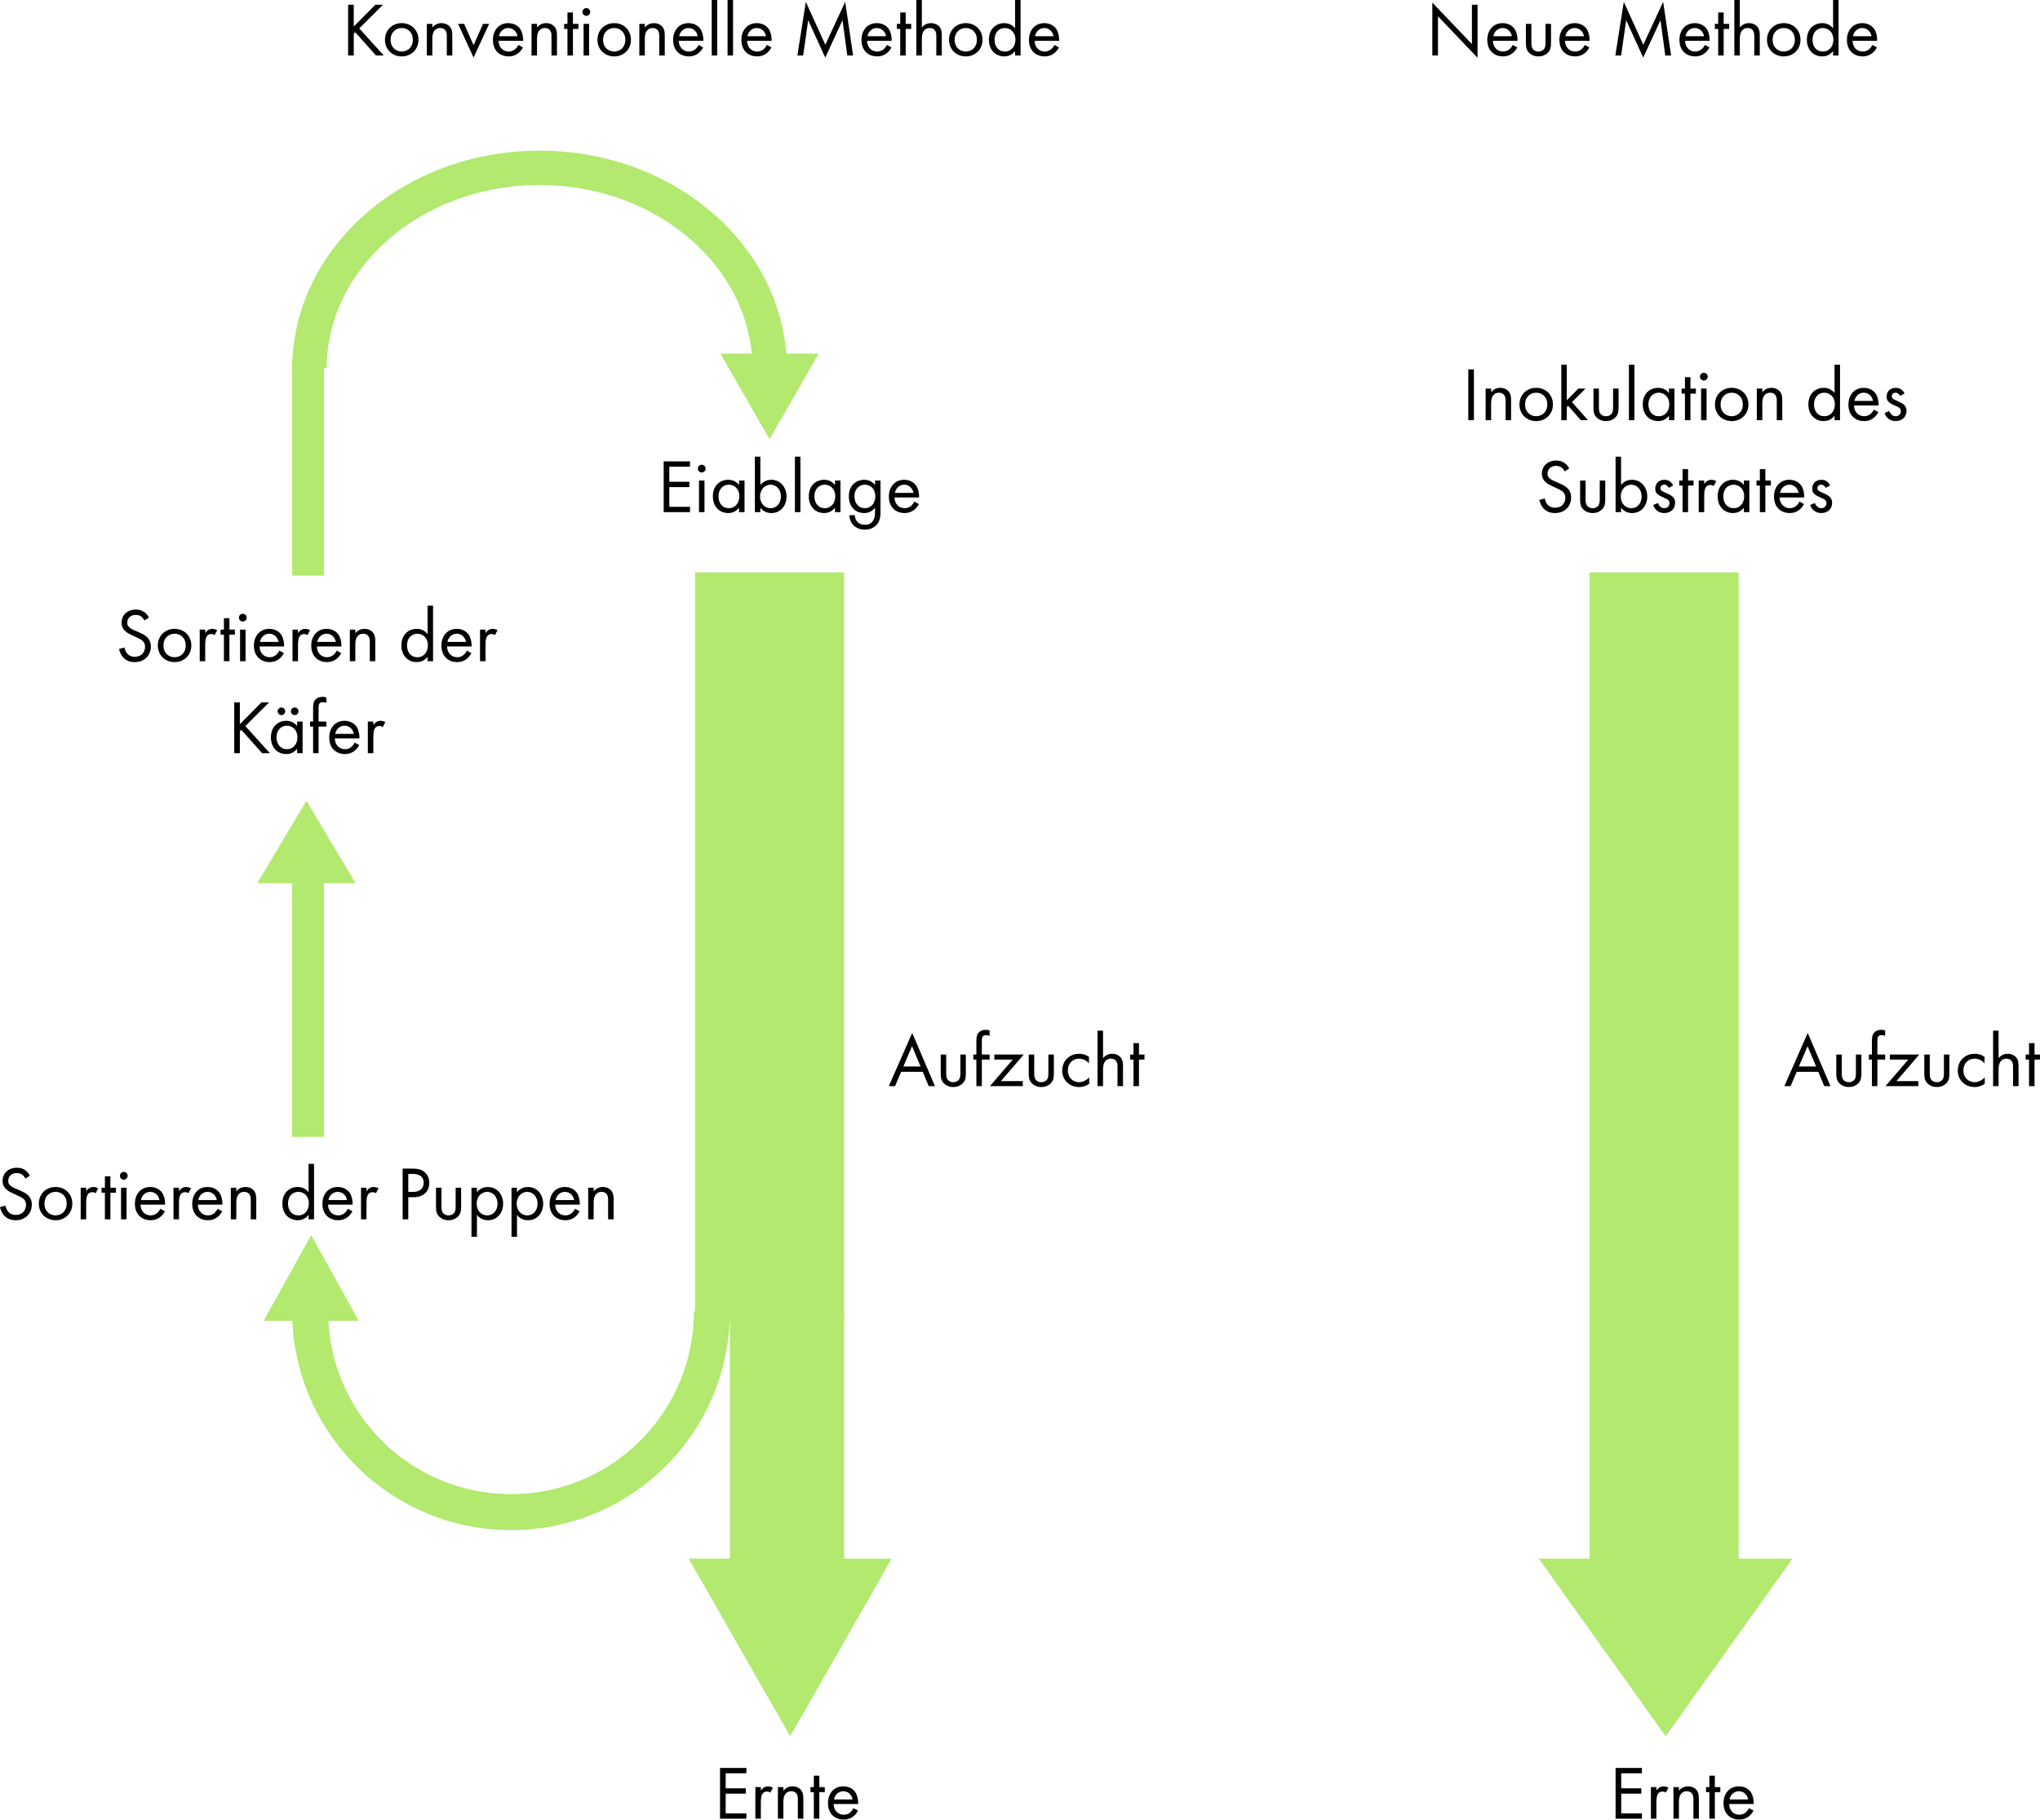 <?xml version="1.0" encoding="UTF-8" standalone="no"?>
<svg
   width="643.107"
   height="573.784"
   overflow="hidden"
   version="1.1"
   id="svg59"
   sodipodi:docname="Schema3.svg"
   inkscape:version="1.1 (c68e22c387, 2021-05-23)"
   xmlns:inkscape="http://www.inkscape.org/namespaces/inkscape"
   xmlns:sodipodi="http://sodipodi.sourceforge.net/DTD/sodipodi-0.dtd"
   xmlns="http://www.w3.org/2000/svg"
   xmlns:svg="http://www.w3.org/2000/svg">
  <sodipodi:namedview
     id="namedview61"
     pagecolor="#ffffff"
     bordercolor="#666666"
     borderopacity="1.0"
     inkscape:pageshadow="2"
     inkscape:pageopacity="0.0"
     inkscape:pagecheckerboard="0"
     showgrid="false"
     fit-margin-top="0"
     fit-margin-left="0"
     fit-margin-right="0"
     fit-margin-bottom="0"
     inkscape:zoom="0.38399827"
     inkscape:cx="153.64653"
     inkscape:cy="658.85714"
     inkscape:window-width="1920"
     inkscape:window-height="986"
     inkscape:window-x="-11"
     inkscape:window-y="-11"
     inkscape:window-maximized="1"
     inkscape:current-layer="svg59" />
  <defs
     id="defs5">
    <clipPath
       id="clip0">
      <rect
         x="0"
         y="0"
         width="1040"
         height="720"
         id="rect2" />
    </clipPath>
  </defs>
  <rect
     x="-159.898"
     y="-111.504"
     width="1040"
     height="720"
     fill="#ffffff"
     id="rect7" />
  <g
     aria-label="ErnteSortieren der PuppenAufzuchtSortieren derKäferEiablage"
     id="text19"
     style="font-size:24px;font-family:'Futura PT', 'Futura PT_MSFontService', sans-serif">
    <path
       d="m 235.297,557.488 h -8.304 v 16.008 h 8.304 v -1.68 h -6.528 v -6.216 h 6.336 v -1.68 h -6.336 v -4.752 h 6.528 z"
       style="font-size:24px;font-family:'Futura PT', 'Futura PT_MSFontService', sans-serif"
       id="path88" />
    <path
       d="m 238.129,573.496 h 1.728 v -5.256 c 0,-1.632 0.288,-2.304 0.576,-2.688 0.264,-0.336 0.696,-0.624 1.392,-0.624 0.264,0 0.624,0.072 1.008,0.336 l 0.816,-1.56 c -0.432,-0.216 -1.008,-0.408 -1.536,-0.408 -1.344,0 -2.088,1.056 -2.256,1.32 v -1.08 h -1.728 z"
       style="font-size:24px;font-family:'Futura PT', 'Futura PT_MSFontService', sans-serif"
       id="path90" />
    <path
       d="m 245.233,573.496 h 1.728 v -5.208 c 0,-0.72 0.048,-1.896 0.72,-2.688 0.504,-0.6 1.152,-0.768 1.752,-0.768 0.768,0 1.296,0.288 1.632,0.72 0.408,0.528 0.456,1.224 0.456,1.824 v 6.12 h 1.728 v -6.168 c 0,-1.104 -0.072,-1.92 -0.576,-2.664 -0.6,-0.888 -1.68,-1.368 -2.856,-1.368 -1.656,0 -2.544,0.984 -2.856,1.392 v -1.152 h -1.728 z"
       style="font-size:24px;font-family:'Futura PT', 'Futura PT_MSFontService', sans-serif"
       id="path92" />
    <path
       d="m 260.017,565.12 v -1.584 h -1.728 v -3.6 h -1.728 v 3.6 h -1.056 v 1.584 h 1.056 v 8.376 h 1.728 v -8.376 z"
       style="font-size:24px;font-family:'Futura PT', 'Futura PT_MSFontService', sans-serif"
       id="path94" />
    <path
       d="m 269.041,570.16 c -0.216,0.48 -0.576,0.984 -1.032,1.368 -0.576,0.48 -1.224,0.72 -2.04,0.72 -1.728,0 -3.144,-1.32 -3.168,-3.384 h 7.752 c 0.048,-1.32 -0.312,-2.856 -0.936,-3.744 -0.6,-0.864 -1.824,-1.824 -3.768,-1.824 -3,0 -4.824,2.304 -4.824,5.28 0,3.696 2.52,5.208 4.92,5.208 1.272,0 2.4,-0.408 3.312,-1.224 0.504,-0.456 0.936,-1.056 1.224,-1.608 z m -6.12,-2.736 c 0.264,-1.488 1.464,-2.592 2.928,-2.592 1.464,0 2.64,1.032 2.928,2.592 z"
       style="font-size:24px;font-family:'Futura PT', 'Futura PT_MSFontService', sans-serif"
       id="path96" />
    <path
       d="m 9.432,370.72 c -0.36,-0.696 -0.912,-1.344 -1.56,-1.776 -0.792,-0.528 -1.584,-0.72 -2.568,-0.72 -2.592,0 -4.488,1.656 -4.488,4.128 0,1.2 0.408,1.944 1.104,2.616 0.72,0.696 1.512,1.032 2.136,1.32 l 1.44,0.672 c 0.84,0.384 1.464,0.672 1.92,1.104 0.576,0.528 0.792,1.152 0.792,1.872 0,1.608 -1.032,3.168 -3.216,3.168 -0.816,0 -1.608,-0.192 -2.304,-0.888 -0.456,-0.48 -0.84,-1.2 -0.96,-2.04 L -4.7683716e-8,380.656 C 0.216,381.616 0.696,382.72 1.488,383.488 c 1.104,1.08 2.424,1.296 3.48,1.296 2.88,0 5.064,-1.968 5.064,-4.92 0,-1.152 -0.336,-2.088 -1.152,-2.904 -0.672,-0.672 -1.536,-1.104 -2.472,-1.512 l -1.536,-0.672 c -0.6,-0.264 -1.2,-0.528 -1.68,-1.008 -0.432,-0.408 -0.6,-0.768 -0.6,-1.392 0,-1.488 1.104,-2.472 2.688,-2.472 0.912,0 1.488,0.312 1.8,0.552 0.36,0.288 0.72,0.768 0.936,1.2 z"
       id="path98" />
    <path
       d="m 17.52,384.784 c 3.024,0 5.28,-2.208 5.28,-5.232 0,-3.024 -2.232,-5.256 -5.28,-5.256 -3.048,0 -5.28,2.232 -5.28,5.256 0,3.024 2.256,5.232 5.28,5.232 z m 0,-8.952 c 1.824,0 3.504,1.272 3.504,3.72 0,2.424 -1.704,3.696 -3.504,3.696 -1.776,0 -3.504,-1.248 -3.504,-3.696 0,-2.424 1.68,-3.72 3.504,-3.72 z"
       id="path100" />
    <path
       d="m 25.44,384.496 h 1.728 v -5.256 c 0,-1.632 0.288,-2.304 0.576,-2.688 0.264,-0.336 0.696,-0.624 1.392,-0.624 0.264,0 0.624,0.072 1.008,0.336 l 0.816,-1.56 c -0.432,-0.216 -1.008,-0.408 -1.536,-0.408 -1.344,0 -2.088,1.056 -2.256,1.32 v -1.08 h -1.728 z"
       id="path102" />
    <path
       d="m 36.528,376.12 v -1.584 h -1.728 v -3.6 h -1.728 v 3.6 h -1.056 v 1.584 h 1.056 v 8.376 h 1.728 v -8.376 z"
       id="path104" />
    <path
       d="m 38.16,374.536 v 9.96 h 1.728 v -9.96 z m -0.36,-3.768 c 0,0.672 0.552,1.224 1.224,1.224 0.672,0 1.224,-0.552 1.224,-1.224 0,-0.672 -0.552,-1.224 -1.224,-1.224 -0.672,0 -1.224,0.552 -1.224,1.224 z"
       id="path106" />
    <path
       d="m 50.544,381.16 c -0.216,0.48 -0.576,0.984 -1.032,1.368 -0.576,0.48 -1.224,0.72 -2.04,0.72 -1.728,0 -3.144,-1.32 -3.168,-3.384 h 7.752 c 0.048,-1.32 -0.312,-2.856 -0.936,-3.744 -0.6,-0.864 -1.824,-1.824 -3.768,-1.824 -3,0 -4.824,2.304 -4.824,5.28 0,3.696 2.52,5.208 4.92,5.208 1.272,0 2.4,-0.408 3.312,-1.224 0.504,-0.456 0.936,-1.056 1.224,-1.608 z m -6.12,-2.736 c 0.264,-1.488 1.464,-2.592 2.928,-2.592 1.464,0 2.64,1.032 2.928,2.592 z"
       id="path108" />
    <path
       d="m 54.696,384.496 h 1.728 v -5.256 c 0,-1.632 0.288,-2.304 0.576,-2.688 0.264,-0.336 0.696,-0.624 1.392,-0.624 0.264,0 0.624,0.072 1.008,0.336 l 0.816,-1.56 c -0.432,-0.216 -1.008,-0.408 -1.536,-0.408 -1.344,0 -2.088,1.056 -2.256,1.32 v -1.08 h -1.728 z"
       id="path110" />
    <path
       d="m 68.616,381.16 c -0.216,0.48 -0.576,0.984 -1.032,1.368 -0.576,0.48 -1.224,0.72 -2.04,0.72 -1.728,0 -3.144,-1.32 -3.168,-3.384 h 7.752 c 0.048,-1.32 -0.312,-2.856 -0.936,-3.744 -0.6,-0.864 -1.824,-1.824 -3.768,-1.824 -3,0 -4.824,2.304 -4.824,5.28 0,3.696 2.52,5.208 4.92,5.208 1.272,0 2.4,-0.408 3.312,-1.224 0.504,-0.456 0.936,-1.056 1.224,-1.608 z m -6.12,-2.736 c 0.264,-1.488 1.464,-2.592 2.928,-2.592 1.464,0 2.64,1.032 2.928,2.592 z"
       id="path112" />
    <path
       d="m 72.768,384.496 h 1.728 v -5.208 c 0,-0.72 0.048,-1.896 0.72,-2.688 0.504,-0.6 1.152,-0.768 1.752,-0.768 0.768,0 1.296,0.288 1.632,0.72 0.408,0.528 0.456,1.224 0.456,1.824 v 6.12 h 1.728 v -6.168 c 0,-1.104 -0.072,-1.92 -0.576,-2.664 -0.6,-0.888 -1.68,-1.368 -2.856,-1.368 -1.656,0 -2.544,0.984 -2.856,1.392 v -1.152 h -1.728 z"
       id="path114" />
    <path
       d="m 97.272,375.952 c -0.456,-0.6 -1.488,-1.656 -3.408,-1.656 -2.544,0 -4.848,1.776 -4.848,5.208 0,3.504 2.328,5.28 4.848,5.28 1.752,0 2.832,-0.936 3.408,-1.68 v 1.392 h 1.728 V 367 h -1.728 z m -3.216,-0.12 c 1.536,0 3.312,1.128 3.312,3.696 0,1.968 -1.2,3.72 -3.312,3.72 -2.064,0 -3.264,-1.608 -3.264,-3.744 0,-2.424 1.56,-3.672 3.264,-3.672 z"
       id="path116" />
    <path
       d="m 109.656,381.16 c -0.216,0.48 -0.576,0.984 -1.032,1.368 -0.576,0.48 -1.224,0.72 -2.04,0.72 -1.728,0 -3.144,-1.32 -3.168,-3.384 h 7.752 c 0.048,-1.32 -0.312,-2.856 -0.936,-3.744 -0.6,-0.864 -1.824,-1.824 -3.768,-1.824 -3,0 -4.824,2.304 -4.824,5.28 0,3.696 2.52,5.208 4.92,5.208 1.272,0 2.4,-0.408 3.312,-1.224 0.504,-0.456 0.936,-1.056 1.224,-1.608 z m -6.12,-2.736 c 0.264,-1.488 1.464,-2.592 2.928,-2.592 1.464,0 2.64,1.032 2.928,2.592 z"
       id="path118" />
    <path
       d="m 113.808,384.496 h 1.728 v -5.256 c 0,-1.632 0.288,-2.304 0.576,-2.688 0.264,-0.336 0.696,-0.624 1.392,-0.624 0.264,0 0.624,0.072 1.008,0.336 l 0.816,-1.56 c -0.432,-0.216 -1.008,-0.408 -1.536,-0.408 -1.344,0 -2.088,1.056 -2.256,1.32 v -1.08 h -1.728 z"
       id="path120" />
    <path
       d="m 126.936,368.488 v 16.008 h 1.776 v -6.96 h 1.56 c 3.648,0 5.064,-2.232 5.064,-4.488 0,-1.008 -0.288,-2.424 -1.464,-3.432 -1.08,-0.936 -2.424,-1.128 -4.032,-1.128 z m 1.776,1.68 h 1.32 c 1.152,0 3.528,0.24 3.528,2.784 0,1.848 -1.272,2.904 -3.384,2.904 h -1.464 z"
       id="path122" />
    <path
       d="m 139.176,374.536 h -1.728 v 6 c 0,1.224 0.12,2.136 0.912,3 0.888,0.936 2.064,1.248 3.048,1.248 0.984,0 2.16,-0.312 3.048,-1.248 0.792,-0.864 0.912,-1.776 0.912,-3 v -6 h -1.728 v 5.808 c 0,0.696 0,1.512 -0.48,2.136 -0.264,0.336 -0.792,0.768 -1.752,0.768 -0.96,0 -1.488,-0.432 -1.752,-0.768 -0.48,-0.624 -0.48,-1.44 -0.48,-2.136 z"
       id="path124" />
    <path
       d="m 150.36,383.104 c 0.744,0.96 1.872,1.68 3.48,1.68 3.024,0 4.776,-2.472 4.776,-5.208 0,-2.688 -1.728,-5.28 -4.848,-5.28 -0.72,0 -2.232,0.168 -3.408,1.632 v -1.392 h -1.728 v 15.48 h 1.728 z m 3.24,0.144 c -2.04,0 -3.336,-1.656 -3.336,-3.696 0,-2.4 1.704,-3.72 3.312,-3.72 1.608,0 3.264,1.296 3.264,3.744 0,1.992 -1.224,3.672 -3.24,3.672 z"
       id="path126" />
    <path
       d="m 162.984,383.104 c 0.744,0.96 1.872,1.68 3.48,1.68 3.024,0 4.776,-2.472 4.776,-5.208 0,-2.688 -1.728,-5.28 -4.848,-5.28 -0.72,0 -2.232,0.168 -3.408,1.632 v -1.392 h -1.728 v 15.48 h 1.728 z m 3.24,0.144 c -2.04,0 -3.336,-1.656 -3.336,-3.696 0,-2.4 1.704,-3.72 3.312,-3.72 1.608,0 3.264,1.296 3.264,3.744 0,1.992 -1.224,3.672 -3.24,3.672 z"
       id="path128" />
    <path
       d="m 181.272,381.16 c -0.216,0.48 -0.576,0.984 -1.032,1.368 -0.576,0.48 -1.224,0.72 -2.04,0.72 -1.728,0 -3.144,-1.32 -3.168,-3.384 h 7.752 c 0.048,-1.32 -0.312,-2.856 -0.936,-3.744 -0.6,-0.864 -1.824,-1.824 -3.768,-1.824 -3,0 -4.824,2.304 -4.824,5.28 0,3.696 2.52,5.208 4.92,5.208 1.272,0 2.4,-0.408 3.312,-1.224 0.504,-0.456 0.936,-1.056 1.224,-1.608 z m -6.12,-2.736 c 0.264,-1.488 1.464,-2.592 2.928,-2.592 1.464,0 2.64,1.032 2.928,2.592 z"
       id="path130" />
    <path
       d="m 185.424,384.496 h 1.728 v -5.208 c 0,-0.72 0.048,-1.896 0.72,-2.688 0.504,-0.6 1.152,-0.768 1.752,-0.768 0.768,0 1.296,0.288 1.632,0.72 0.408,0.528 0.456,1.224 0.456,1.824 v 6.12 h 1.728 v -6.168 c 0,-1.104 -0.072,-1.92 -0.576,-2.664 -0.6,-0.888 -1.68,-1.368 -2.856,-1.368 -1.656,0 -2.544,0.984 -2.856,1.392 v -1.152 h -1.728 z"
       id="path132" />
    <path
       d="m 292.773,342.496 h 1.968 l -7.176,-16.776 -7.368,16.776 h 1.968 l 1.92,-4.512 h 6.816 z m -7.992,-6.192 2.736,-6.408 2.688,6.408 z"
       id="path134" />
    <path
       d="m 298.293,332.536 h -1.728 v 6 c 0,1.224 0.12,2.136 0.912,3 0.888,0.936 2.064,1.248 3.048,1.248 0.984,0 2.16,-0.312 3.048,-1.248 0.792,-0.864 0.912,-1.776 0.912,-3 v -6 h -1.728 v 5.808 c 0,0.696 0,1.512 -0.48,2.136 -0.264,0.336 -0.792,0.768 -1.752,0.768 -0.96,0 -1.488,-0.432 -1.752,-0.768 -0.48,-0.624 -0.48,-1.44 -0.48,-2.136 z"
       id="path136" />
    <path
       d="m 311.973,334.12 v -1.584 h -2.448 v -4.152 c 0,-0.528 0,-1.08 0.216,-1.44 0.264,-0.432 0.72,-0.528 1.104,-0.528 0.36,0 0.768,0.072 1.128,0.216 v -1.68 c -0.192,-0.072 -0.6,-0.216 -1.224,-0.216 -0.792,0 -1.512,0.24 -1.992,0.648 -0.888,0.744 -0.96,1.896 -0.96,2.808 v 4.344 h -0.96 v 1.584 h 0.96 v 8.376 h 1.728 v -8.376 z"
       id="path138" />
    <path
       d="m 322.725,332.536 h -9.264 v 1.584 h 5.808 l -7.2,8.376 h 10.368 v -1.584 h -6.912 z"
       id="path140" />
    <path
       d="m 326.037,332.536 h -1.728 v 6 c 0,1.224 0.12,2.136 0.912,3 0.888,0.936 2.064,1.248 3.048,1.248 0.984,0 2.16,-0.312 3.048,-1.248 0.792,-0.864 0.912,-1.776 0.912,-3 v -6 h -1.728 v 5.808 c 0,0.696 0,1.512 -0.48,2.136 -0.264,0.336 -0.792,0.768 -1.752,0.768 -0.96,0 -1.488,-0.432 -1.752,-0.768 -0.48,-0.624 -0.48,-1.44 -0.48,-2.136 z"
       id="path142" />
    <path
       d="m 343.293,333.256 c -0.48,-0.336 -1.512,-0.96 -3.096,-0.96 -3.072,0 -5.328,2.232 -5.328,5.28 0,3 2.232,5.208 5.328,5.208 0.936,0 2.088,-0.24 3.168,-1.032 v -2.064 c -0.912,1.104 -2.184,1.56 -3.216,1.56 -1.776,0 -3.504,-1.272 -3.504,-3.696 0,-2.424 1.68,-3.72 3.528,-3.72 0.888,0 2.208,0.336 3.12,1.488 z"
       id="path144" />
    <path
       d="m 346.005,342.496 h 1.728 v -5.208 c 0,-0.72 0.048,-1.896 0.72,-2.688 0.504,-0.6 1.152,-0.768 1.752,-0.768 0.768,0 1.296,0.288 1.632,0.72 0.408,0.528 0.456,1.224 0.456,1.824 v 6.12 h 1.728 v -6.168 c 0,-1.104 -0.072,-1.92 -0.576,-2.664 -0.6,-0.888 -1.68,-1.368 -2.856,-1.368 -1.656,0 -2.544,0.984 -2.856,1.392 V 325 h -1.728 z"
       id="path146" />
    <path
       d="m 360.789,334.12 v -1.584 h -1.728 v -3.6 h -1.728 v 3.6 h -1.056 v 1.584 h 1.056 v 8.376 h 1.728 v -8.376 z"
       id="path148" />
    <path
       d="m 46.953,194.72 c -0.36,-0.696 -0.912,-1.344 -1.56,-1.776 -0.792,-0.528 -1.584,-0.72 -2.568,-0.72 -2.592,0 -4.488,1.656 -4.488,4.128 0,1.2 0.408,1.944 1.104,2.616 0.72,0.696 1.512,1.032 2.136,1.32 l 1.44,0.672 c 0.84,0.384 1.464,0.672 1.92,1.104 0.576,0.528 0.792,1.152 0.792,1.872 0,1.608 -1.032,3.168 -3.216,3.168 -0.816,0 -1.608,-0.192 -2.304,-0.888 -0.456,-0.48 -0.84,-1.2 -0.96,-2.04 l -1.728,0.48 c 0.216,0.96 0.696,2.064 1.488,2.832 1.104,1.08 2.424,1.296 3.48,1.296 2.88,0 5.064,-1.968 5.064,-4.92 0,-1.152 -0.336,-2.088 -1.152,-2.904 -0.672,-0.672 -1.536,-1.104 -2.472,-1.512 l -1.536,-0.672 c -0.6,-0.264 -1.2,-0.528 -1.68,-1.008 -0.432,-0.408 -0.6,-0.768 -0.6,-1.392 0,-1.488 1.104,-2.472 2.688,-2.472 0.912,0 1.488,0.312 1.8,0.552 0.36,0.288 0.72,0.768 0.936,1.2 z"
       id="path150" />
    <path
       d="m 55.041,208.784 c 3.024,0 5.28,-2.208 5.28,-5.232 0,-3.024 -2.232,-5.256 -5.28,-5.256 -3.048,0 -5.28,2.232 -5.28,5.256 0,3.024 2.256,5.232 5.28,5.232 z m 0,-8.952 c 1.824,0 3.504,1.272 3.504,3.72 0,2.424 -1.704,3.696 -3.504,3.696 -1.776,0 -3.504,-1.248 -3.504,-3.696 0,-2.424 1.68,-3.72 3.504,-3.72 z"
       id="path152" />
    <path
       d="m 62.961,208.496 h 1.728 v -5.256 c 0,-1.632 0.288,-2.304 0.576,-2.688 0.264,-0.336 0.696,-0.624 1.392,-0.624 0.264,0 0.624,0.072 1.008,0.336 l 0.816,-1.56 c -0.432,-0.216 -1.008,-0.408 -1.536,-0.408 -1.344,0 -2.088,1.056 -2.256,1.32 v -1.08 h -1.728 z"
       id="path154" />
    <path
       d="m 74.049,200.12 v -1.584 h -1.728 v -3.6 h -1.728 v 3.6 h -1.056 v 1.584 h 1.056 v 8.376 h 1.728 v -8.376 z"
       id="path156" />
    <path
       d="m 75.681,198.536 v 9.96 h 1.728 v -9.96 z m -0.36,-3.768 c 0,0.672 0.552,1.224 1.224,1.224 0.672,0 1.224,-0.552 1.224,-1.224 0,-0.672 -0.552,-1.224 -1.224,-1.224 -0.672,0 -1.224,0.552 -1.224,1.224 z"
       id="path158" />
    <path
       d="m 88.065,205.16 c -0.216,0.48 -0.576,0.984 -1.032,1.368 -0.576,0.48 -1.224,0.72 -2.04,0.72 -1.728,0 -3.144,-1.32 -3.168,-3.384 h 7.752 c 0.048,-1.32 -0.312,-2.856 -0.936,-3.744 -0.6,-0.864 -1.824,-1.824 -3.768,-1.824 -3,0 -4.824,2.304 -4.824,5.28 0,3.696 2.52,5.208 4.92,5.208 1.272,0 2.4,-0.408 3.312,-1.224 0.504,-0.456 0.936,-1.056 1.224,-1.608 z m -6.12,-2.736 c 0.264,-1.488 1.464,-2.592 2.928,-2.592 1.464,0 2.64,1.032 2.928,2.592 z"
       id="path160" />
    <path
       d="m 92.217,208.496 h 1.728 v -5.256 c 0,-1.632 0.288,-2.304 0.576,-2.688 0.264,-0.336 0.696,-0.624 1.392,-0.624 0.264,0 0.624,0.072 1.008,0.336 l 0.816,-1.56 c -0.432,-0.216 -1.008,-0.408 -1.536,-0.408 -1.344,0 -2.088,1.056 -2.256,1.32 v -1.08 h -1.728 z"
       id="path162" />
    <path
       d="m 106.137,205.16 c -0.216,0.48 -0.576,0.984 -1.032,1.368 -0.576,0.48 -1.224,0.72 -2.04,0.72 -1.728,0 -3.144,-1.32 -3.168,-3.384 h 7.752 c 0.048,-1.32 -0.312,-2.856 -0.936,-3.744 -0.6,-0.864 -1.824,-1.824 -3.768,-1.824 -3,0 -4.824,2.304 -4.824,5.28 0,3.696 2.52,5.208 4.92,5.208 1.272,0 2.4,-0.408 3.312,-1.224 0.504,-0.456 0.936,-1.056 1.224,-1.608 z m -6.12,-2.736 c 0.264,-1.488 1.464,-2.592 2.928,-2.592 1.464,0 2.64,1.032 2.928,2.592 z"
       id="path164" />
    <path
       d="m 110.289,208.496 h 1.728 v -5.208 c 0,-0.72 0.048,-1.896 0.72,-2.688 0.504,-0.6 1.152,-0.768 1.752,-0.768 0.768,0 1.296,0.288 1.632,0.72 0.408,0.528 0.456,1.224 0.456,1.824 v 6.12 h 1.728 v -6.168 c 0,-1.104 -0.072,-1.92 -0.576,-2.664 -0.6,-0.888 -1.68,-1.368 -2.856,-1.368 -1.656,0 -2.544,0.984 -2.856,1.392 v -1.152 h -1.728 z"
       id="path166" />
    <path
       d="m 134.793,199.952 c -0.456,-0.6 -1.488,-1.656 -3.408,-1.656 -2.544,0 -4.848,1.776 -4.848,5.208 0,3.504 2.328,5.28 4.848,5.28 1.752,0 2.832,-0.936 3.408,-1.68 v 1.392 h 1.728 V 191 h -1.728 z m -3.216,-0.12 c 1.536,0 3.312,1.128 3.312,3.696 0,1.968 -1.2,3.72 -3.312,3.72 -2.064,0 -3.264,-1.608 -3.264,-3.744 0,-2.424 1.56,-3.672 3.264,-3.672 z"
       id="path168" />
    <path
       d="m 147.177,205.16 c -0.216,0.48 -0.576,0.984 -1.032,1.368 -0.576,0.48 -1.224,0.72 -2.04,0.72 -1.728,0 -3.144,-1.32 -3.168,-3.384 h 7.752 c 0.048,-1.32 -0.312,-2.856 -0.936,-3.744 -0.6,-0.864 -1.824,-1.824 -3.768,-1.824 -3,0 -4.824,2.304 -4.824,5.28 0,3.696 2.52,5.208 4.92,5.208 1.272,0 2.4,-0.408 3.312,-1.224 0.504,-0.456 0.936,-1.056 1.224,-1.608 z m -6.12,-2.736 c 0.264,-1.488 1.464,-2.592 2.928,-2.592 1.464,0 2.64,1.032 2.928,2.592 z"
       id="path170" />
    <path
       d="m 151.329,208.496 h 1.728 v -5.256 c 0,-1.632 0.288,-2.304 0.576,-2.688 0.264,-0.336 0.696,-0.624 1.392,-0.624 0.264,0 0.624,0.072 1.008,0.336 l 0.816,-1.56 c -0.432,-0.216 -1.008,-0.408 -1.536,-0.408 -1.344,0 -2.088,1.056 -2.256,1.32 v -1.08 h -1.728 z"
       id="path172" />
    <path
       d="m 75.615,221.488 h -1.776 v 16.008 h 1.776 v -6.888 l 0.456,-0.456 6.552,7.344 h 2.448 l -7.728,-8.544 7.488,-7.464 h -2.4 l -6.816,6.864 z"
       id="path174" />
    <path
       d="m 93.663,228.952 c -0.456,-0.6 -1.488,-1.656 -3.408,-1.656 -2.544,0 -4.848,1.776 -4.848,5.208 0,3.504 2.328,5.28 4.848,5.28 1.752,0 2.832,-0.936 3.408,-1.68 v 1.392 h 1.728 v -9.96 h -1.728 z m -3.216,-0.12 c 1.536,0 3.312,1.128 3.312,3.696 0,1.968 -1.2,3.72 -3.312,3.72 -2.064,0 -3.264,-1.608 -3.264,-3.744 0,-2.424 1.56,-3.672 3.264,-3.672 z m -2.928,-4.536 c 0,0.648 0.552,1.2 1.2,1.2 0.648,0 1.2,-0.552 1.2,-1.2 0,-0.648 -0.552,-1.2 -1.2,-1.2 -0.648,0 -1.2,0.552 -1.2,1.2 z m 4.176,0 c 0,0.648 0.552,1.2 1.2,1.2 0.648,0 1.2,-0.552 1.2,-1.2 0,-0.648 -0.552,-1.2 -1.2,-1.2 -0.648,0 -1.2,0.552 -1.2,1.2 z"
       id="path176" />
    <path
       d="m 102.879,229.12 v -1.584 h -2.448 v -4.152 c 0,-0.528 0,-1.08 0.216,-1.44 0.264,-0.432 0.72,-0.528 1.104,-0.528 0.36,0 0.768,0.072 1.128,0.216 v -1.68 c -0.192,-0.072 -0.6,-0.216 -1.224,-0.216 -0.792,0 -1.512,0.24 -1.992,0.648 -0.888,0.744 -0.96,1.896 -0.96,2.808 v 4.344 h -0.96 v 1.584 h 0.96 v 8.376 h 1.728 v -8.376 z"
       id="path178" />
    <path
       d="m 111.807,234.16 c -0.216,0.48 -0.576,0.984 -1.032,1.368 -0.576,0.48 -1.224,0.72 -2.04,0.72 -1.728,0 -3.144,-1.32 -3.168,-3.384 h 7.752 c 0.048,-1.32 -0.312,-2.856 -0.936,-3.744 -0.6,-0.864 -1.824,-1.824 -3.768,-1.824 -3,0 -4.824,2.304 -4.824,5.28 0,3.696 2.52,5.208 4.92,5.208 1.272,0 2.4,-0.408 3.312,-1.224 0.504,-0.456 0.936,-1.056 1.224,-1.608 z m -6.12,-2.736 c 0.264,-1.488 1.464,-2.592 2.928,-2.592 1.464,0 2.64,1.032 2.928,2.592 z"
       id="path180" />
    <path
       d="m 115.959,237.496 h 1.728 v -5.256 c 0,-1.632 0.288,-2.304 0.576,-2.688 0.264,-0.336 0.696,-0.624 1.392,-0.624 0.264,0 0.624,0.072 1.008,0.336 l 0.816,-1.56 c -0.432,-0.216 -1.008,-0.408 -1.536,-0.408 -1.344,0 -2.088,1.056 -2.256,1.32 v -1.08 h -1.728 z"
       id="path182" />
    <path
       d="m 217.528,145.488 h -8.304 v 16.008 h 8.304 v -1.68 h -6.528 V 153.6 h 6.336 v -1.68 h -6.336 v -4.752 h 6.528 z"
       id="path184" />
    <path
       d="m 220.36,151.536 v 9.96 h 1.728 v -9.96 z m -0.36,-3.768 c 0,0.672 0.552,1.224 1.224,1.224 0.672,0 1.224,-0.552 1.224,-1.224 0,-0.672 -0.552,-1.224 -1.224,-1.224 -0.672,0 -1.224,0.552 -1.224,1.224 z"
       id="path186" />
    <path
       d="m 232.984,152.952 c -0.456,-0.6 -1.488,-1.656 -3.408,-1.656 -2.544,0 -4.848,1.776 -4.848,5.208 0,3.504 2.328,5.28 4.848,5.28 1.752,0 2.832,-0.936 3.408,-1.68 v 1.392 h 1.728 v -9.96 h -1.728 z m -3.216,-0.12 c 1.536,0 3.312,1.128 3.312,3.696 0,1.968 -1.2,3.72 -3.312,3.72 -2.064,0 -3.264,-1.608 -3.264,-3.744 0,-2.424 1.56,-3.672 3.264,-3.672 z"
       id="path188" />
    <path
       d="m 239.704,160.104 c 0.744,0.96 1.872,1.68 3.48,1.68 3.024,0 4.776,-2.472 4.776,-5.208 0,-2.688 -1.728,-5.28 -4.848,-5.28 -0.72,0 -2.232,0.168 -3.408,1.632 V 144 h -1.728 v 17.496 h 1.728 z m 3.24,0.144 c -2.04,0 -3.336,-1.656 -3.336,-3.696 0,-2.4 1.704,-3.72 3.312,-3.72 1.608,0 3.264,1.296 3.264,3.744 0,1.992 -1.224,3.672 -3.24,3.672 z"
       id="path190" />
    <path
       d="m 250.6,144 v 17.496 h 1.728 V 144 Z"
       id="path192" />
    <path
       d="m 263.224,152.952 c -0.456,-0.6 -1.488,-1.656 -3.408,-1.656 -2.544,0 -4.848,1.776 -4.848,5.208 0,3.504 2.328,5.28 4.848,5.28 1.752,0 2.832,-0.936 3.408,-1.68 v 1.392 h 1.728 v -9.96 h -1.728 z m -3.216,-0.12 c 1.536,0 3.312,1.128 3.312,3.696 0,1.968 -1.2,3.72 -3.312,3.72 -2.064,0 -3.264,-1.608 -3.264,-3.744 0,-2.424 1.56,-3.672 3.264,-3.672 z"
       id="path194" />
    <path
       d="m 275.848,152.952 c -0.792,-1.032 -1.944,-1.656 -3.408,-1.656 -1.344,0 -2.568,0.528 -3.408,1.344 -0.72,0.72 -1.44,1.92 -1.44,3.864 0,2.016 0.768,3.264 1.44,3.936 0.768,0.768 1.944,1.344 3.408,1.344 1.752,0 2.832,-0.936 3.408,-1.68 v 1.44 c 0,0.84 -0.048,1.728 -0.552,2.544 -0.576,0.96 -1.416,1.392 -2.64,1.392 -0.768,0 -1.68,-0.168 -2.4,-0.96 -0.432,-0.48 -0.768,-1.224 -0.768,-2.064 h -1.704 c 0,1.464 0.624,2.544 1.296,3.216 0.672,0.672 1.848,1.344 3.552,1.344 1.872,0 3.24,-0.84 3.984,-1.848 0.96,-1.296 0.96,-2.832 0.96,-3.912 v -9.72 h -1.728 z m -3.216,-0.12 c 0.888,0 1.704,0.336 2.256,0.888 0.624,0.6 1.056,1.632 1.056,2.808 0,1.176 -0.456,2.232 -1.128,2.88 -0.552,0.552 -1.272,0.84 -2.184,0.84 -0.912,0 -1.584,-0.312 -2.136,-0.816 -0.96,-0.888 -1.128,-2.064 -1.128,-2.928 0,-0.816 0.168,-1.872 1.008,-2.736 0.48,-0.48 1.2,-0.936 2.256,-0.936 z"
       id="path196" />
    <path
       d="m 288.232,158.16 c -0.216,0.48 -0.576,0.984 -1.032,1.368 -0.576,0.48 -1.224,0.72 -2.04,0.72 -1.728,0 -3.144,-1.32 -3.168,-3.384 h 7.752 c 0.048,-1.32 -0.312,-2.856 -0.936,-3.744 -0.6,-0.864 -1.824,-1.824 -3.768,-1.824 -3,0 -4.824,2.304 -4.824,5.28 0,3.696 2.52,5.208 4.92,5.208 1.272,0 2.4,-0.408 3.312,-1.224 0.504,-0.456 0.936,-1.056 1.224,-1.608 z m -6.12,-2.736 c 0.264,-1.488 1.464,-2.592 2.928,-2.592 1.464,0 2.64,1.032 2.928,2.592 z"
       id="path198" />
  </g>
  <path
     id="rect21"
     style="fill:#b2e96e"
     d="m 219.102,180.496 h 47 v 236 h -47 z" />
  <path
     d="m 230.102,413.496 c 0,38.108 -30.892,69 -69,69 -36.925,0 -67.306,-29.07 -68.933,-65.96 l 11.33,-0.5 c 1.403,31.814 28.33,56.466 60.143,55.063 30.827,-1.359 55.119,-26.747 55.119,-57.603 z"
     fill="#b2e96e"
     fill-rule="evenodd"
     id="path23" />
  <path
     id="rect25"
     style="fill:#b2e96e"
     d="m 230.102,413.496 h 36 v 80 h -36 z" />
  <path
     id="rect27"
     style="fill:#b2e96e"
     d="m 92.102,265.496 h 10 v 93 H 92.102 Z" />
  <path
     d="m 281.102,491.496 -32,56 -32,-56 z"
     fill="#b2e96e"
     fill-rule="evenodd"
     id="path29" />
  <path
     d="m 83.102,416.496 15,-27 15,27 z"
     fill="#b2e96e"
     fill-rule="evenodd"
     id="path31" />
  <path
     d="m 81.102,278.496 15.5,-26 15.5,26 z"
     fill="#b2e96e"
     fill-rule="evenodd"
     id="path33" />
  <path
     d="M 92.104,115.995 C 92.417,77.888 127.592,47.221 170.669,47.498 c 41.359,0.266 75.294,29.044 77.338,65.588 l -10.832,0.474 c -1.872,-32.079 -33.42,-56.77 -70.463,-55.149 -35.535,1.556 -63.503,26.842 -63.767,57.653 z"
     fill="#b2e96e"
     fill-rule="evenodd"
     id="path35" />
  <path
     id="rect37"
     style="fill:#b2e96e"
     d="m 92.102,113.496 h 10 v 68 H 92.102 Z" />
  <path
     d="m 258.102,111.496 -15.5,27 -15.5,-27 z"
     fill="#b2e96e"
     fill-rule="evenodd"
     id="path39" />
  <path
     id="rect41"
     style="fill:#b2e96e"
     d="m 501.102,180.496 h 47 v 313 h -47 z" />
  <path
     d="m 565.102,491.496 -40,56 -40,-56 z"
     fill="#b2e96e"
     fill-rule="evenodd"
     id="path43" />
  <g
     aria-label="ErnteAufzuchtInokulation desSubstratesKonventionelle MethodeNeue Methode"
     id="text55"
     style="font-size:24px;font-family:'Futura PT', 'Futura PT_MSFontService', sans-serif">
    <path
       d="m 517.615,557.488 h -8.304 v 16.008 h 8.304 v -1.68 h -6.528 v -6.216 h 6.336 v -1.68 h -6.336 v -4.752 h 6.528 z"
       style="font-size:24px;font-family:'Futura PT', 'Futura PT_MSFontService', sans-serif"
       id="path206" />
    <path
       d="m 520.447,573.496 h 1.728 v -5.256 c 0,-1.632 0.288,-2.304 0.576,-2.688 0.264,-0.336 0.696,-0.624 1.392,-0.624 0.264,0 0.624,0.072 1.008,0.336 l 0.816,-1.56 c -0.432,-0.216 -1.008,-0.408 -1.536,-0.408 -1.344,0 -2.088,1.056 -2.256,1.32 v -1.08 h -1.728 z"
       style="font-size:24px;font-family:'Futura PT', 'Futura PT_MSFontService', sans-serif"
       id="path208" />
    <path
       d="m 527.551,573.496 h 1.728 v -5.208 c 0,-0.72 0.048,-1.896 0.72,-2.688 0.504,-0.6 1.152,-0.768 1.752,-0.768 0.768,0 1.296,0.288 1.632,0.72 0.408,0.528 0.456,1.224 0.456,1.824 v 6.12 h 1.728 v -6.168 c 0,-1.104 -0.072,-1.92 -0.576,-2.664 -0.6,-0.888 -1.68,-1.368 -2.856,-1.368 -1.656,0 -2.544,0.984 -2.856,1.392 v -1.152 h -1.728 z"
       style="font-size:24px;font-family:'Futura PT', 'Futura PT_MSFontService', sans-serif"
       id="path210" />
    <path
       d="m 542.335,565.12 v -1.584 h -1.728 v -3.6 h -1.728 v 3.6 h -1.056 v 1.584 h 1.056 v 8.376 h 1.728 v -8.376 z"
       style="font-size:24px;font-family:'Futura PT', 'Futura PT_MSFontService', sans-serif"
       id="path212" />
    <path
       d="m 551.359,570.16 c -0.216,0.48 -0.576,0.984 -1.032,1.368 -0.576,0.48 -1.224,0.72 -2.04,0.72 -1.728,0 -3.144,-1.32 -3.168,-3.384 h 7.752 c 0.048,-1.32 -0.312,-2.856 -0.936,-3.744 -0.6,-0.864 -1.824,-1.824 -3.768,-1.824 -3,0 -4.824,2.304 -4.824,5.28 0,3.696 2.52,5.208 4.92,5.208 1.272,0 2.4,-0.408 3.312,-1.224 0.504,-0.456 0.936,-1.056 1.224,-1.608 z m -6.12,-2.736 c 0.264,-1.488 1.464,-2.592 2.928,-2.592 1.464,0 2.64,1.032 2.928,2.592 z"
       style="font-size:24px;font-family:'Futura PT', 'Futura PT_MSFontService', sans-serif"
       id="path214" />
    <path
       d="m 575.091,342.496 h 1.968 l -7.176,-16.776 -7.368,16.776 h 1.968 l 1.92,-4.512 h 6.816 z m -7.992,-6.192 2.736,-6.408 2.688,6.408 z"
       id="path216" />
    <path
       d="m 580.611,332.536 h -1.728 v 6 c 0,1.224 0.12,2.136 0.912,3 0.888,0.936 2.064,1.248 3.048,1.248 0.984,0 2.16,-0.312 3.048,-1.248 0.792,-0.864 0.912,-1.776 0.912,-3 v -6 h -1.728 v 5.808 c 0,0.696 0,1.512 -0.48,2.136 -0.264,0.336 -0.792,0.768 -1.752,0.768 -0.96,0 -1.488,-0.432 -1.752,-0.768 -0.48,-0.624 -0.48,-1.44 -0.48,-2.136 z"
       id="path218" />
    <path
       d="m 594.291,334.12 v -1.584 h -2.448 v -4.152 c 0,-0.528 0,-1.08 0.216,-1.44 0.264,-0.432 0.72,-0.528 1.104,-0.528 0.36,0 0.768,0.072 1.128,0.216 v -1.68 c -0.192,-0.072 -0.6,-0.216 -1.224,-0.216 -0.792,0 -1.512,0.24 -1.992,0.648 -0.888,0.744 -0.96,1.896 -0.96,2.808 v 4.344 h -0.96 v 1.584 h 0.96 v 8.376 h 1.728 v -8.376 z"
       id="path220" />
    <path
       d="m 605.043,332.536 h -9.264 v 1.584 h 5.808 l -7.2,8.376 h 10.368 v -1.584 h -6.912 z"
       id="path222" />
    <path
       d="m 608.355,332.536 h -1.728 v 6 c 0,1.224 0.12,2.136 0.912,3 0.888,0.936 2.064,1.248 3.048,1.248 0.984,0 2.16,-0.312 3.048,-1.248 0.792,-0.864 0.912,-1.776 0.912,-3 v -6 h -1.728 v 5.808 c 0,0.696 0,1.512 -0.48,2.136 -0.264,0.336 -0.792,0.768 -1.752,0.768 -0.96,0 -1.488,-0.432 -1.752,-0.768 -0.48,-0.624 -0.48,-1.44 -0.48,-2.136 z"
       id="path224" />
    <path
       d="m 625.611,333.256 c -0.48,-0.336 -1.512,-0.96 -3.096,-0.96 -3.072,0 -5.328,2.232 -5.328,5.28 0,3 2.232,5.208 5.328,5.208 0.936,0 2.088,-0.24 3.168,-1.032 v -2.064 c -0.912,1.104 -2.184,1.56 -3.216,1.56 -1.776,0 -3.504,-1.272 -3.504,-3.696 0,-2.424 1.68,-3.72 3.528,-3.72 0.888,0 2.208,0.336 3.12,1.488 z"
       id="path226" />
    <path
       d="m 628.323,342.496 h 1.728 v -5.208 c 0,-0.72 0.048,-1.896 0.72,-2.688 0.504,-0.6 1.152,-0.768 1.752,-0.768 0.768,0 1.296,0.288 1.632,0.72 0.408,0.528 0.456,1.224 0.456,1.824 v 6.12 h 1.728 v -6.168 c 0,-1.104 -0.072,-1.92 -0.576,-2.664 -0.6,-0.888 -1.68,-1.368 -2.856,-1.368 -1.656,0 -2.544,0.984 -2.856,1.392 V 325 h -1.728 z"
       id="path228" />
    <path
       d="m 643.107,334.12 v -1.584 h -1.728 v -3.6 h -1.728 v 3.6 h -1.056 v 1.584 h 1.056 v 8.376 h 1.728 v -8.376 z"
       id="path230" />
    <path
       d="m 462.875,116.488 v 16.008 h 1.776 v -16.008 z"
       id="path232" />
    <path
       d="m 468.347,132.496 h 1.728 v -5.208 c 0,-0.72 0.048,-1.896 0.72,-2.688 0.504,-0.6 1.152,-0.768 1.752,-0.768 0.768,0 1.296,0.288 1.632,0.72 0.408,0.528 0.456,1.224 0.456,1.824 v 6.12 h 1.728 v -6.168 c 0,-1.104 -0.072,-1.92 -0.576,-2.664 -0.6,-0.888 -1.68,-1.368 -2.856,-1.368 -1.656,0 -2.544,0.984 -2.856,1.392 v -1.152 h -1.728 z"
       id="path234" />
    <path
       d="m 484.283,132.784 c 3.024,0 5.28,-2.208 5.28,-5.232 0,-3.024 -2.232,-5.256 -5.28,-5.256 -3.048,0 -5.28,2.232 -5.28,5.256 0,3.024 2.256,5.232 5.28,5.232 z m 0,-8.952 c 1.824,0 3.504,1.272 3.504,3.72 0,2.424 -1.704,3.696 -3.504,3.696 -1.776,0 -3.504,-1.248 -3.504,-3.696 0,-2.424 1.68,-3.72 3.504,-3.72 z"
       id="path236" />
    <path
       d="m 492.203,115 v 17.496 h 1.728 v -4.104 l 0.432,-0.432 3.984,4.536 h 2.256 l -5.04,-5.688 4.272,-4.272 h -2.256 l -3.648,3.696 V 115 Z"
       id="path238" />
    <path
       d="m 504.059,122.536 h -1.728 v 6 c 0,1.224 0.12,2.136 0.912,3 0.888,0.936 2.064,1.248 3.048,1.248 0.984,0 2.16,-0.312 3.048,-1.248 0.792,-0.864 0.912,-1.776 0.912,-3 v -6 h -1.728 v 5.808 c 0,0.696 0,1.512 -0.48,2.136 -0.264,0.336 -0.792,0.768 -1.752,0.768 -0.96,0 -1.488,-0.432 -1.752,-0.768 -0.48,-0.624 -0.48,-1.44 -0.48,-2.136 z"
       id="path240" />
    <path
       d="m 513.515,115 v 17.496 h 1.728 V 115 Z"
       id="path242" />
    <path
       d="m 526.139,123.952 c -0.456,-0.6 -1.488,-1.656 -3.408,-1.656 -2.544,0 -4.848,1.776 -4.848,5.208 0,3.504 2.328,5.28 4.848,5.28 1.752,0 2.832,-0.936 3.408,-1.68 v 1.392 h 1.728 v -9.96 h -1.728 z m -3.216,-0.12 c 1.536,0 3.312,1.128 3.312,3.696 0,1.968 -1.2,3.72 -3.312,3.72 -2.064,0 -3.264,-1.608 -3.264,-3.744 0,-2.424 1.56,-3.672 3.264,-3.672 z"
       id="path244" />
    <path
       d="m 534.635,124.12 v -1.584 h -1.728 v -3.6 h -1.728 v 3.6 h -1.056 v 1.584 h 1.056 v 8.376 h 1.728 v -8.376 z"
       id="path246" />
    <path
       d="m 536.267,122.536 v 9.96 h 1.728 v -9.96 z m -0.36,-3.768 c 0,0.672 0.552,1.224 1.224,1.224 0.672,0 1.224,-0.552 1.224,-1.224 0,-0.672 -0.552,-1.224 -1.224,-1.224 -0.672,0 -1.224,0.552 -1.224,1.224 z"
       id="path248" />
    <path
       d="m 545.915,132.784 c 3.024,0 5.28,-2.208 5.28,-5.232 0,-3.024 -2.232,-5.256 -5.28,-5.256 -3.048,0 -5.28,2.232 -5.28,5.256 0,3.024 2.256,5.232 5.28,5.232 z m 0,-8.952 c 1.824,0 3.504,1.272 3.504,3.72 0,2.424 -1.704,3.696 -3.504,3.696 -1.776,0 -3.504,-1.248 -3.504,-3.696 0,-2.424 1.68,-3.72 3.504,-3.72 z"
       id="path250" />
    <path
       d="m 553.835,132.496 h 1.728 v -5.208 c 0,-0.72 0.048,-1.896 0.72,-2.688 0.504,-0.6 1.152,-0.768 1.752,-0.768 0.768,0 1.296,0.288 1.632,0.72 0.408,0.528 0.456,1.224 0.456,1.824 v 6.12 h 1.728 v -6.168 c 0,-1.104 -0.072,-1.92 -0.576,-2.664 -0.6,-0.888 -1.68,-1.368 -2.856,-1.368 -1.656,0 -2.544,0.984 -2.856,1.392 v -1.152 h -1.728 z"
       id="path252" />
    <path
       d="m 578.339,123.952 c -0.456,-0.6 -1.488,-1.656 -3.408,-1.656 -2.544,0 -4.848,1.776 -4.848,5.208 0,3.504 2.328,5.28 4.848,5.28 1.752,0 2.832,-0.936 3.408,-1.68 v 1.392 h 1.728 V 115 h -1.728 z m -3.216,-0.12 c 1.536,0 3.312,1.128 3.312,3.696 0,1.968 -1.2,3.72 -3.312,3.72 -2.064,0 -3.264,-1.608 -3.264,-3.744 0,-2.424 1.56,-3.672 3.264,-3.672 z"
       id="path254" />
    <path
       d="m 590.723,129.16 c -0.216,0.48 -0.576,0.984 -1.032,1.368 -0.576,0.48 -1.224,0.72 -2.04,0.72 -1.728,0 -3.144,-1.32 -3.168,-3.384 h 7.752 c 0.048,-1.32 -0.312,-2.856 -0.936,-3.744 -0.6,-0.864 -1.824,-1.824 -3.768,-1.824 -3,0 -4.824,2.304 -4.824,5.28 0,3.696 2.52,5.208 4.92,5.208 1.272,0 2.4,-0.408 3.312,-1.224 0.504,-0.456 0.936,-1.056 1.224,-1.608 z m -6.12,-2.736 c 0.264,-1.488 1.464,-2.592 2.928,-2.592 1.464,0 2.64,1.032 2.928,2.592 z"
       id="path256" />
    <path
       d="m 600.395,124.096 c -0.792,-1.704 -2.208,-1.8 -2.736,-1.8 -1.68,0 -2.904,1.032 -2.904,2.784 0,0.504 0.072,0.984 0.456,1.464 0.456,0.552 1.224,0.936 2.424,1.464 0.936,0.408 1.608,0.72 1.608,1.656 0,0.744 -0.504,1.584 -1.632,1.584 -1.248,0 -1.824,-1.104 -2.016,-1.632 l -1.488,0.624 c 0.84,2.496 3.072,2.544 3.48,2.544 1.92,0 3.432,-1.176 3.432,-3.264 0,-0.552 -0.096,-1.08 -0.528,-1.608 -0.384,-0.48 -1.056,-0.936 -2.496,-1.536 -1.128,-0.48 -1.608,-0.696 -1.608,-1.416 0,-0.768 0.576,-1.128 1.2,-1.128 0.648,0 1.152,0.432 1.392,1.008 z"
       id="path258" />
    <path
       d="m 494.696,147.72 c -0.36,-0.696 -0.912,-1.344 -1.56,-1.776 -0.792,-0.528 -1.584,-0.72 -2.568,-0.72 -2.592,0 -4.488,1.656 -4.488,4.128 0,1.2 0.408,1.944 1.104,2.616 0.72,0.696 1.512,1.032 2.136,1.32 l 1.44,0.672 c 0.84,0.384 1.464,0.672 1.92,1.104 0.576,0.528 0.792,1.152 0.792,1.872 0,1.608 -1.032,3.168 -3.216,3.168 -0.816,0 -1.608,-0.192 -2.304,-0.888 -0.456,-0.48 -0.84,-1.2 -0.96,-2.04 l -1.728,0.48 c 0.216,0.96 0.696,2.064 1.488,2.832 1.104,1.08 2.424,1.296 3.48,1.296 2.88,0 5.064,-1.968 5.064,-4.92 0,-1.152 -0.336,-2.088 -1.152,-2.904 -0.672,-0.672 -1.536,-1.104 -2.472,-1.512 l -1.536,-0.672 c -0.6,-0.264 -1.2,-0.528 -1.68,-1.008 -0.432,-0.408 -0.6,-0.768 -0.6,-1.392 0,-1.488 1.104,-2.472 2.688,-2.472 0.912,0 1.488,0.312 1.8,0.552 0.36,0.288 0.72,0.768 0.936,1.2 z"
       id="path260" />
    <path
       d="m 499.856,151.536 h -1.728 v 6 c 0,1.224 0.12,2.136 0.912,3 0.888,0.936 2.064,1.248 3.048,1.248 0.984,0 2.16,-0.312 3.048,-1.248 0.792,-0.864 0.912,-1.776 0.912,-3 v -6 h -1.728 v 5.808 c 0,0.696 0,1.512 -0.48,2.136 -0.264,0.336 -0.792,0.768 -1.752,0.768 -0.96,0 -1.488,-0.432 -1.752,-0.768 -0.48,-0.624 -0.48,-1.44 -0.48,-2.136 z"
       id="path262" />
    <path
       d="m 511.04,160.104 c 0.744,0.96 1.872,1.68 3.48,1.68 3.024,0 4.776,-2.472 4.776,-5.208 0,-2.688 -1.728,-5.28 -4.848,-5.28 -0.72,0 -2.232,0.168 -3.408,1.632 V 144 h -1.728 v 17.496 h 1.728 z m 3.24,0.144 c -2.04,0 -3.336,-1.656 -3.336,-3.696 0,-2.4 1.704,-3.72 3.312,-3.72 1.608,0 3.264,1.296 3.264,3.744 0,1.992 -1.224,3.672 -3.24,3.672 z"
       id="path264" />
    <path
       d="m 527.456,153.096 c -0.792,-1.704 -2.208,-1.8 -2.736,-1.8 -1.68,0 -2.904,1.032 -2.904,2.784 0,0.504 0.072,0.984 0.456,1.464 0.456,0.552 1.224,0.936 2.424,1.464 0.936,0.408 1.608,0.72 1.608,1.656 0,0.744 -0.504,1.584 -1.632,1.584 -1.248,0 -1.824,-1.104 -2.016,-1.632 l -1.488,0.624 c 0.84,2.496 3.072,2.544 3.48,2.544 1.92,0 3.432,-1.176 3.432,-3.264 0,-0.552 -0.096,-1.08 -0.528,-1.608 -0.384,-0.48 -1.056,-0.936 -2.496,-1.536 -1.128,-0.48 -1.608,-0.696 -1.608,-1.416 0,-0.768 0.576,-1.128 1.2,-1.128 0.648,0 1.152,0.432 1.392,1.008 z"
       id="path266" />
    <path
       d="m 533.888,153.12 v -1.584 h -1.728 v -3.6 h -1.728 v 3.6 h -1.056 v 1.584 h 1.056 v 8.376 h 1.728 v -8.376 z"
       id="path268" />
    <path
       d="m 535.52,161.496 h 1.728 v -5.256 c 0,-1.632 0.288,-2.304 0.576,-2.688 0.264,-0.336 0.696,-0.624 1.392,-0.624 0.264,0 0.624,0.072 1.008,0.336 l 0.816,-1.56 c -0.432,-0.216 -1.008,-0.408 -1.536,-0.408 -1.344,0 -2.088,1.056 -2.256,1.32 v -1.08 h -1.728 z"
       id="path270" />
    <path
       d="m 549.752,152.952 c -0.456,-0.6 -1.488,-1.656 -3.408,-1.656 -2.544,0 -4.848,1.776 -4.848,5.208 0,3.504 2.328,5.28 4.848,5.28 1.752,0 2.832,-0.936 3.408,-1.68 v 1.392 h 1.728 v -9.96 h -1.728 z m -3.216,-0.12 c 1.536,0 3.312,1.128 3.312,3.696 0,1.968 -1.2,3.72 -3.312,3.72 -2.064,0 -3.264,-1.608 -3.264,-3.744 0,-2.424 1.56,-3.672 3.264,-3.672 z"
       id="path272" />
    <path
       d="m 558.248,153.12 v -1.584 h -1.728 v -3.6 h -1.728 v 3.6 h -1.056 v 1.584 h 1.056 v 8.376 h 1.728 v -8.376 z"
       id="path274" />
    <path
       d="m 567.272,158.16 c -0.216,0.48 -0.576,0.984 -1.032,1.368 -0.576,0.48 -1.224,0.72 -2.04,0.72 -1.728,0 -3.144,-1.32 -3.168,-3.384 h 7.752 c 0.048,-1.32 -0.312,-2.856 -0.936,-3.744 -0.6,-0.864 -1.824,-1.824 -3.768,-1.824 -3,0 -4.824,2.304 -4.824,5.28 0,3.696 2.52,5.208 4.92,5.208 1.272,0 2.4,-0.408 3.312,-1.224 0.504,-0.456 0.936,-1.056 1.224,-1.608 z m -6.12,-2.736 c 0.264,-1.488 1.464,-2.592 2.928,-2.592 1.464,0 2.64,1.032 2.928,2.592 z"
       id="path276" />
    <path
       d="m 576.944,153.096 c -0.792,-1.704 -2.208,-1.8 -2.736,-1.8 -1.68,0 -2.904,1.032 -2.904,2.784 0,0.504 0.072,0.984 0.456,1.464 0.456,0.552 1.224,0.936 2.424,1.464 0.936,0.408 1.608,0.72 1.608,1.656 0,0.744 -0.504,1.584 -1.632,1.584 -1.248,0 -1.824,-1.104 -2.016,-1.632 l -1.488,0.624 c 0.84,2.496 3.072,2.544 3.48,2.544 1.92,0 3.432,-1.176 3.432,-3.264 0,-0.552 -0.096,-1.08 -0.528,-1.608 -0.384,-0.48 -1.056,-0.936 -2.496,-1.536 -1.128,-0.48 -1.608,-0.696 -1.608,-1.416 0,-0.768 0.576,-1.128 1.2,-1.128 0.648,0 1.152,0.432 1.392,1.008 z"
       id="path278" />
    <path
       d="m 111.524,1.488 h -1.776 V 17.496 h 1.776 v -6.888 l 0.456,-0.456 6.552,7.344 h 2.448 l -7.728,-8.544 7.488,-7.464 h -2.4 l -6.816,6.864 z"
       style="font-weight:700"
       id="path280" />
    <path
       d="m 126.644,17.784 c 3.024,0 5.28,-2.208 5.28,-5.232 0,-3.024 -2.232,-5.256 -5.28,-5.256 -3.048,0 -5.28,2.232 -5.28,5.256 0,3.024 2.256,5.232 5.28,5.232 z m 0,-8.952 c 1.824,0 3.504,1.272 3.504,3.72 0,2.424 -1.704,3.696 -3.504,3.696 -1.776,0 -3.504,-1.248 -3.504,-3.696 0,-2.424 1.68,-3.72 3.504,-3.72 z"
       style="font-weight:700"
       id="path282" />
    <path
       d="m 134.564,17.496 h 1.728 v -5.208 c 0,-0.72 0.048,-1.896 0.72,-2.688 0.504,-0.6 1.152,-0.768 1.752,-0.768 0.768,0 1.296,0.288 1.632,0.72 0.408,0.528 0.456,1.224 0.456,1.824 v 6.12 h 1.728 v -6.168 c 0,-1.104 -0.072,-1.92 -0.576,-2.664 -0.6,-0.888 -1.68,-1.368 -2.856,-1.368 -1.656,0 -2.544,0.984 -2.856,1.392 v -1.152 h -1.728 z"
       style="font-weight:700"
       id="path284" />
    <path
       d="m 144.404,7.536 4.896,10.608 4.896,-10.608 h -1.92 l -2.976,6.72 -2.976,-6.72 z"
       style="font-weight:700"
       id="path286" />
    <path
       d="m 163.412,14.16 c -0.216,0.48 -0.576,0.984 -1.032,1.368 -0.576,0.48 -1.224,0.72 -2.04,0.72 -1.728,0 -3.144,-1.32 -3.168,-3.384 h 7.752 c 0.048,-1.32 -0.312,-2.856 -0.936,-3.744 -0.6,-0.864 -1.824,-1.824 -3.768,-1.824 -3,0 -4.824,2.304 -4.824,5.28 0,3.696 2.52,5.208 4.92,5.208 1.272,0 2.4,-0.408 3.312,-1.224 0.504,-0.456 0.936,-1.056 1.224,-1.608 z m -6.12,-2.736 c 0.264,-1.488 1.464,-2.592 2.928,-2.592 1.464,0 2.64,1.032 2.928,2.592 z"
       style="font-weight:700"
       id="path288" />
    <path
       d="m 167.564,17.496 h 1.728 v -5.208 c 0,-0.72 0.048,-1.896 0.72,-2.688 0.504,-0.6 1.152,-0.768 1.752,-0.768 0.768,0 1.296,0.288 1.632,0.72 0.408,0.528 0.456,1.224 0.456,1.824 v 6.12 h 1.728 v -6.168 c 0,-1.104 -0.072,-1.92 -0.576,-2.664 -0.6,-0.888 -1.68,-1.368 -2.856,-1.368 -1.656,0 -2.544,0.984 -2.856,1.392 v -1.152 h -1.728 z"
       style="font-weight:700"
       id="path290" />
    <path
       d="m 182.348,9.12 v -1.584 h -1.728 v -3.6 h -1.728 v 3.6 h -1.056 v 1.584 h 1.056 v 8.376 h 1.728 V 9.12 Z"
       style="font-weight:700"
       id="path292" />
    <path
       d="m 183.98,7.536 v 9.96 h 1.728 V 7.536 Z m -0.36,-3.768 c 0,0.672 0.552,1.224 1.224,1.224 0.672,0 1.224,-0.552 1.224,-1.224 0,-0.672 -0.552,-1.224 -1.224,-1.224 -0.672,0 -1.224,0.552 -1.224,1.224 z"
       style="font-weight:700"
       id="path294" />
    <path
       d="m 193.628,17.784 c 3.024,0 5.28,-2.208 5.28,-5.232 0,-3.024 -2.232,-5.256 -5.28,-5.256 -3.048,0 -5.28,2.232 -5.28,5.256 0,3.024 2.256,5.232 5.28,5.232 z m 0,-8.952 c 1.824,0 3.504,1.272 3.504,3.72 0,2.424 -1.704,3.696 -3.504,3.696 -1.776,0 -3.504,-1.248 -3.504,-3.696 0,-2.424 1.68,-3.72 3.504,-3.72 z"
       style="font-weight:700"
       id="path296" />
    <path
       d="m 201.548,17.496 h 1.728 v -5.208 c 0,-0.72 0.048,-1.896 0.72,-2.688 0.504,-0.6 1.152,-0.768 1.752,-0.768 0.768,0 1.296,0.288 1.632,0.72 0.408,0.528 0.456,1.224 0.456,1.824 v 6.12 h 1.728 v -6.168 c 0,-1.104 -0.072,-1.92 -0.576,-2.664 -0.6,-0.888 -1.68,-1.368 -2.856,-1.368 -1.656,0 -2.544,0.984 -2.856,1.392 v -1.152 h -1.728 z"
       style="font-weight:700"
       id="path298" />
    <path
       d="m 220.22,14.16 c -0.216,0.48 -0.576,0.984 -1.032,1.368 -0.576,0.48 -1.224,0.72 -2.04,0.72 -1.728,0 -3.144,-1.32 -3.168,-3.384 h 7.752 c 0.048,-1.32 -0.312,-2.856 -0.936,-3.744 -0.6,-0.864 -1.824,-1.824 -3.768,-1.824 -3,0 -4.824,2.304 -4.824,5.28 0,3.696 2.52,5.208 4.92,5.208 1.272,0 2.4,-0.408 3.312,-1.224 0.504,-0.456 0.936,-1.056 1.224,-1.608 z m -6.12,-2.736 c 0.264,-1.488 1.464,-2.592 2.928,-2.592 1.464,0 2.64,1.032 2.928,2.592 z"
       style="font-weight:700"
       id="path300" />
    <path
       d="M 224.372,-2.8320312e-5 V 17.496 h 1.728 V -2.8320312e-5 Z"
       style="font-weight:700"
       id="path302" />
    <path
       d="M 229.364,-2.8320312e-5 V 17.496 h 1.728 V -2.8320312e-5 Z"
       style="font-weight:700"
       id="path304" />
    <path
       d="m 241.748,14.16 c -0.216,0.48 -0.576,0.984 -1.032,1.368 -0.576,0.48 -1.224,0.72 -2.04,0.72 -1.728,0 -3.144,-1.32 -3.168,-3.384 h 7.752 c 0.048,-1.32 -0.312,-2.856 -0.936,-3.744 -0.6,-0.864 -1.824,-1.824 -3.768,-1.824 -3,0 -4.824,2.304 -4.824,5.28 0,3.696 2.52,5.208 4.92,5.208 1.272,0 2.4,-0.408 3.312,-1.224 0.504,-0.456 0.936,-1.056 1.224,-1.608 z m -6.12,-2.736 c 0.264,-1.488 1.464,-2.592 2.928,-2.592 1.464,0 2.64,1.032 2.928,2.592 z"
       style="font-weight:700"
       id="path306" />
    <path
       d="m 253.196,17.496 1.584,-11.136 5.376,11.808 5.448,-11.808 1.512,11.136 h 1.824 l -2.496,-16.92 -6.264,13.536 -6.144,-13.512 -2.664,16.896 z"
       style="font-weight:700"
       id="path308" />
    <path
       d="m 279.596,14.16 c -0.216,0.48 -0.576,0.984 -1.032,1.368 -0.576,0.48 -1.224,0.72 -2.04,0.72 -1.728,0 -3.144,-1.32 -3.168,-3.384 h 7.752 c 0.048,-1.32 -0.312,-2.856 -0.936,-3.744 -0.6,-0.864 -1.824,-1.824 -3.768,-1.824 -3,0 -4.824,2.304 -4.824,5.28 0,3.696 2.52,5.208 4.92,5.208 1.272,0 2.4,-0.408 3.312,-1.224 0.504,-0.456 0.936,-1.056 1.224,-1.608 z m -6.12,-2.736 c 0.264,-1.488 1.464,-2.592 2.928,-2.592 1.464,0 2.64,1.032 2.928,2.592 z"
       style="font-weight:700"
       id="path310" />
    <path
       d="m 287.252,9.12 v -1.584 h -1.728 v -3.6 h -1.728 v 3.6 h -1.056 v 1.584 h 1.056 v 8.376 h 1.728 V 9.12 Z"
       style="font-weight:700"
       id="path312" />
    <path
       d="m 288.884,17.496 h 1.728 v -5.208 c 0,-0.72 0.048,-1.896 0.72,-2.688 0.504,-0.6 1.152,-0.768 1.752,-0.768 0.768,0 1.296,0.288 1.632,0.72 0.408,0.528 0.456,1.224 0.456,1.824 v 6.12 h 1.728 v -6.168 c 0,-1.104 -0.072,-1.92 -0.576,-2.664 -0.6,-0.888 -1.68,-1.368 -2.856,-1.368 -1.656,0 -2.544,0.984 -2.856,1.392 V -2.8320312e-5 h -1.728 z"
       style="font-weight:700"
       id="path314" />
    <path
       d="m 304.459,17.784 c 3.024,0 5.28,-2.208 5.28,-5.232 0,-3.024 -2.232,-5.256 -5.28,-5.256 -3.048,0 -5.28,2.232 -5.28,5.256 0,3.024 2.256,5.232 5.28,5.232 z m 0,-8.952 c 1.824,0 3.504,1.272 3.504,3.72 0,2.424 -1.704,3.696 -3.504,3.696 -1.776,0 -3.504,-1.248 -3.504,-3.696 0,-2.424 1.68,-3.72 3.504,-3.72 z"
       style="font-weight:700"
       id="path316" />
    <path
       d="m 320.011,8.952 c -0.456,-0.6 -1.488,-1.656 -3.408,-1.656 -2.544,0 -4.848,1.776 -4.848,5.208 0,3.504 2.328,5.28 4.848,5.28 1.752,0 2.832,-0.936 3.408,-1.68 v 1.392 h 1.728 V -2.8320312e-5 h -1.728 z m -3.216,-0.12 c 1.536,0 3.312,1.128 3.312,3.696 0,1.968 -1.2,3.72 -3.312,3.72 -2.064,0 -3.264,-1.608 -3.264,-3.744 0,-2.424 1.56,-3.672 3.264,-3.672 z"
       style="font-weight:700"
       id="path318" />
    <path
       d="m 332.395,14.16 c -0.216,0.48 -0.576,0.984 -1.032,1.368 -0.576,0.48 -1.224,0.72 -2.04,0.72 -1.728,0 -3.144,-1.32 -3.168,-3.384 h 7.752 c 0.048,-1.32 -0.312,-2.856 -0.936,-3.744 -0.6,-0.864 -1.824,-1.824 -3.768,-1.824 -3,0 -4.824,2.304 -4.824,5.28 0,3.696 2.52,5.208 4.92,5.208 1.272,0 2.4,-0.408 3.312,-1.224 0.504,-0.456 0.936,-1.056 1.224,-1.608 z m -6.12,-2.736 c 0.264,-1.488 1.464,-2.592 2.928,-2.592 1.464,0 2.64,1.032 2.928,2.592 z"
       style="font-weight:700"
       id="path320" />
    <path
       d="M 453.316,17.496 V 5.136 l 12.48,13.08 V 1.488 h -1.776 V 13.896 l -12.48,-13.08 V 17.496 Z"
       style="font-weight:700"
       id="path322" />
    <path
       d="m 476.884,14.16 c -0.216,0.48 -0.576,0.984 -1.032,1.368 -0.576,0.48 -1.224,0.72 -2.04,0.72 -1.728,0 -3.144,-1.32 -3.168,-3.384 h 7.752 c 0.048,-1.32 -0.312,-2.856 -0.936,-3.744 -0.6,-0.864 -1.824,-1.824 -3.768,-1.824 -3,0 -4.824,2.304 -4.824,5.28 0,3.696 2.52,5.208 4.92,5.208 1.272,0 2.4,-0.408 3.312,-1.224 0.504,-0.456 0.936,-1.056 1.224,-1.608 z m -6.12,-2.736 c 0.264,-1.488 1.464,-2.592 2.928,-2.592 1.464,0 2.64,1.032 2.928,2.592 z"
       style="font-weight:700"
       id="path324" />
    <path
       d="m 482.764,7.536 h -1.728 v 6 c 0,1.224 0.12,2.136 0.912,3 0.888,0.936 2.064,1.248 3.048,1.248 0.984,0 2.16,-0.312 3.048,-1.248 0.792,-0.864 0.912,-1.776 0.912,-3 V 7.536 h -1.728 v 5.808 c 0,0.696 0,1.512 -0.48,2.136 -0.264,0.336 -0.792,0.768 -1.752,0.768 -0.96,0 -1.488,-0.432 -1.752,-0.768 -0.48,-0.624 -0.48,-1.44 -0.48,-2.136 z"
       style="font-weight:700"
       id="path326" />
    <path
       d="m 499.612,14.16 c -0.216,0.48 -0.576,0.984 -1.032,1.368 -0.576,0.48 -1.224,0.72 -2.04,0.72 -1.728,0 -3.144,-1.32 -3.168,-3.384 h 7.752 c 0.048,-1.32 -0.312,-2.856 -0.936,-3.744 -0.6,-0.864 -1.824,-1.824 -3.768,-1.824 -3,0 -4.824,2.304 -4.824,5.28 0,3.696 2.52,5.208 4.92,5.208 1.272,0 2.4,-0.408 3.312,-1.224 0.504,-0.456 0.936,-1.056 1.224,-1.608 z m -6.12,-2.736 c 0.264,-1.488 1.464,-2.592 2.928,-2.592 1.464,0 2.64,1.032 2.928,2.592 z"
       style="font-weight:700"
       id="path328" />
    <path
       d="m 511.06,17.496 1.584,-11.136 5.376,11.808 5.448,-11.808 1.512,11.136 h 1.824 l -2.496,-16.92 -6.264,13.536 -6.144,-13.512 -2.664,16.896 z"
       style="font-weight:700"
       id="path330" />
    <path
       d="m 537.46,14.16 c -0.216,0.48 -0.576,0.984 -1.032,1.368 -0.576,0.48 -1.224,0.72 -2.04,0.72 -1.728,0 -3.144,-1.32 -3.168,-3.384 h 7.752 c 0.048,-1.32 -0.312,-2.856 -0.936,-3.744 -0.6,-0.864 -1.824,-1.824 -3.768,-1.824 -3,0 -4.824,2.304 -4.824,5.28 0,3.696 2.52,5.208 4.92,5.208 1.272,0 2.4,-0.408 3.312,-1.224 0.504,-0.456 0.936,-1.056 1.224,-1.608 z m -6.12,-2.736 c 0.264,-1.488 1.464,-2.592 2.928,-2.592 1.464,0 2.64,1.032 2.928,2.592 z"
       style="font-weight:700"
       id="path332" />
    <path
       d="m 545.116,9.12 v -1.584 h -1.728 v -3.6 h -1.728 v 3.6 h -1.056 v 1.584 h 1.056 v 8.376 h 1.728 V 9.12 Z"
       style="font-weight:700"
       id="path334" />
    <path
       d="m 546.748,17.496 h 1.728 v -5.208 c 0,-0.72 0.048,-1.896 0.72,-2.688 0.504,-0.6 1.152,-0.768 1.752,-0.768 0.768,0 1.296,0.288 1.632,0.72 0.408,0.528 0.456,1.224 0.456,1.824 v 6.12 h 1.728 v -6.168 c 0,-1.104 -0.072,-1.92 -0.576,-2.664 -0.6,-0.888 -1.68,-1.368 -2.856,-1.368 -1.656,0 -2.544,0.984 -2.856,1.392 V -2.8320312e-5 h -1.728 z"
       style="font-weight:700"
       id="path336" />
    <path
       d="m 562.324,17.784 c 3.024,0 5.28,-2.208 5.28,-5.232 0,-3.024 -2.232,-5.256 -5.28,-5.256 -3.048,0 -5.28,2.232 -5.28,5.256 0,3.024 2.256,5.232 5.28,5.232 z m 0,-8.952 c 1.824,0 3.504,1.272 3.504,3.72 0,2.424 -1.704,3.696 -3.504,3.696 -1.776,0 -3.504,-1.248 -3.504,-3.696 0,-2.424 1.68,-3.72 3.504,-3.72 z"
       style="font-weight:700"
       id="path338" />
    <path
       d="m 577.876,8.952 c -0.456,-0.6 -1.488,-1.656 -3.408,-1.656 -2.544,0 -4.848,1.776 -4.848,5.208 0,3.504 2.328,5.28 4.848,5.28 1.752,0 2.832,-0.936 3.408,-1.68 v 1.392 h 1.728 V -2.8320312e-5 h -1.728 z m -3.216,-0.12 c 1.536,0 3.312,1.128 3.312,3.696 0,1.968 -1.2,3.72 -3.312,3.72 -2.064,0 -3.264,-1.608 -3.264,-3.744 0,-2.424 1.56,-3.672 3.264,-3.672 z"
       style="font-weight:700"
       id="path340" />
    <path
       d="m 590.26,14.16 c -0.216,0.48 -0.576,0.984 -1.032,1.368 -0.576,0.48 -1.224,0.72 -2.04,0.72 -1.728,0 -3.144,-1.32 -3.168,-3.384 h 7.752 c 0.048,-1.32 -0.312,-2.856 -0.936,-3.744 -0.6,-0.864 -1.824,-1.824 -3.768,-1.824 -3,0 -4.824,2.304 -4.824,5.28 0,3.696 2.52,5.208 4.92,5.208 1.272,0 2.4,-0.408 3.312,-1.224 0.504,-0.456 0.936,-1.056 1.224,-1.608 z m -6.12,-2.736 c 0.264,-1.488 1.464,-2.592 2.928,-2.592 1.464,0 2.64,1.032 2.928,2.592 z"
       style="font-weight:700"
       id="path342" />
  </g>
</svg>
